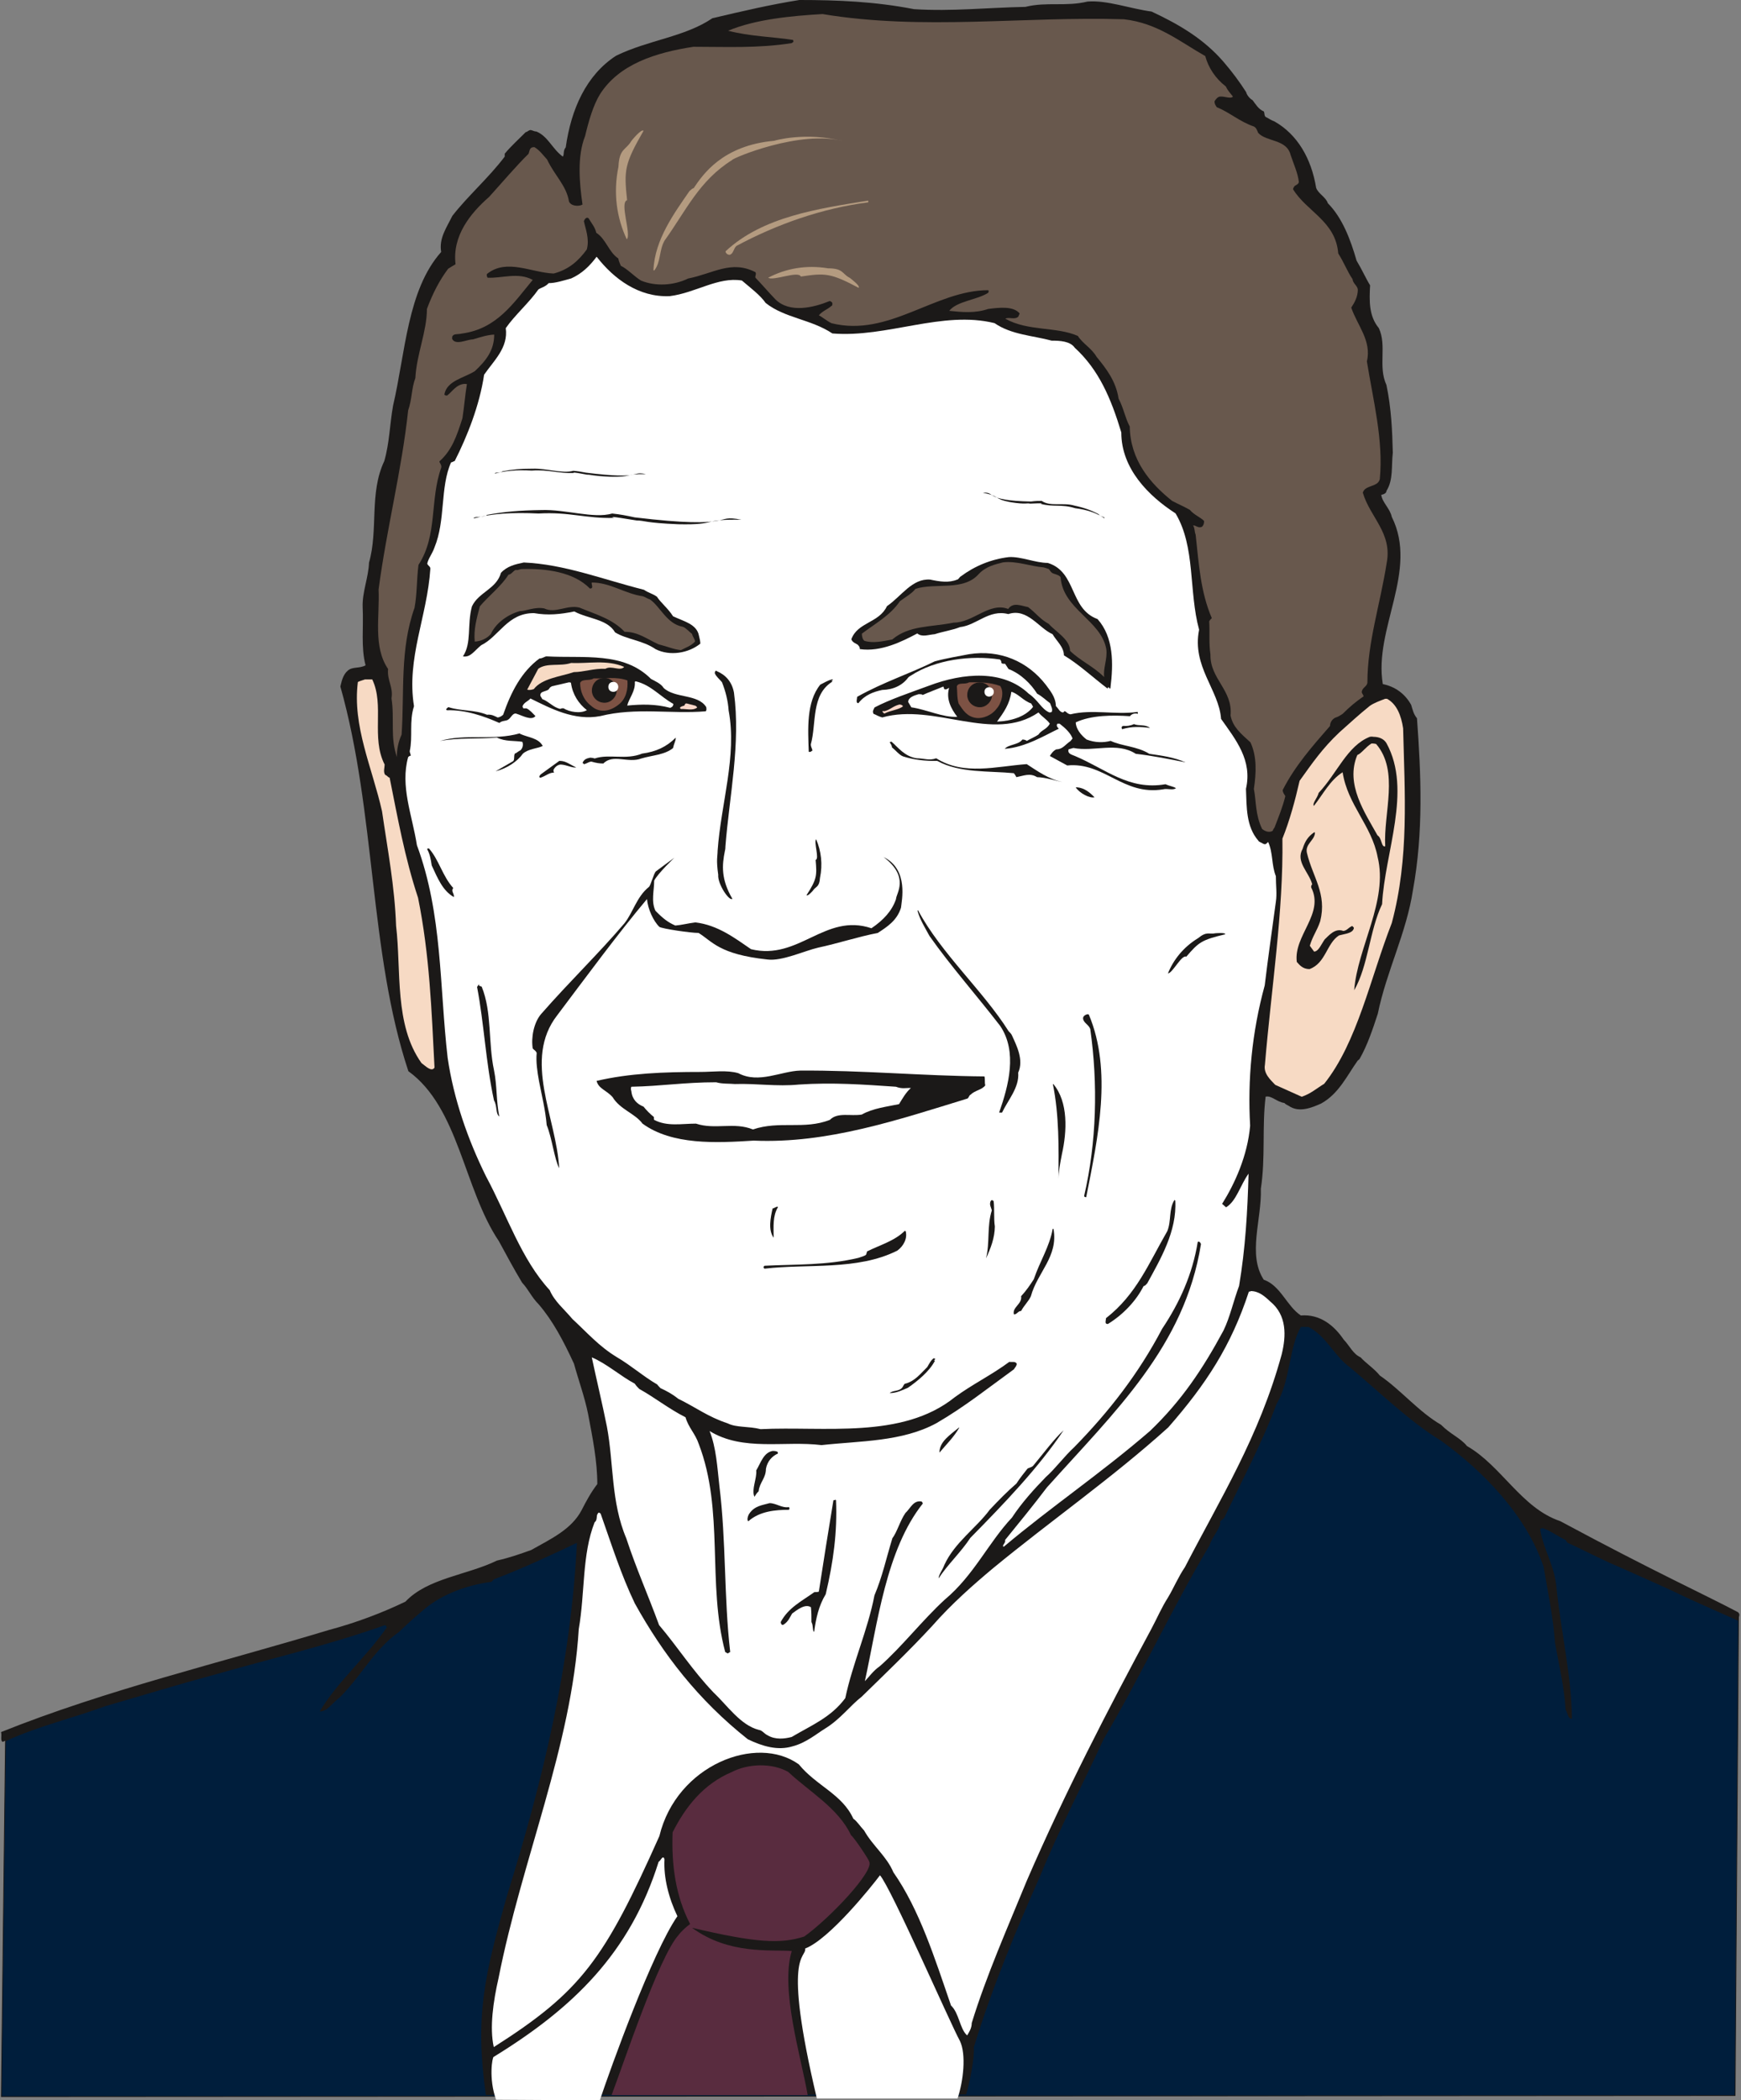 <svg xmlns="http://www.w3.org/2000/svg" xml:space="preserve" width="631.786" height="761.764" fill-rule="evenodd" stroke-linejoin="round" stroke-width="28.222" preserveAspectRatio="xMidYMid" version="1.2" viewBox="0 0 16716 20155"><rect x="0" y="0" width="16716" height="20155" fill="#808080" stroke="none"/><defs class="ClipPathGroup"><clipPath id="a" clipPathUnits="userSpaceOnUse"><path d="M0 0h16716v20155H0z"/></clipPath></defs><g class="SlideGroup"><g class="Slide" clip-path="url(#a)"><g class="Page"><g class="com.sun.star.drawing.ClosedBezierShape"><path fill="none" d="M8 12304h16690v7822H8z" class="BoundingBox"/><path fill="#001E3C" d="M53 16706c945-509 2779-811 3836-1228 425-393 1085-393 1603-708 196-203 203-374 336-424l6205-2037c218 152 145 30 452 355 471 61 174 193 923 739 460 414 790 506 1311 1133 198 122 1778 912 1973 953l-33 4621-16646 10 40-3414Z"/><path fill="none" stroke="#1B1918" stroke-linejoin="miter" stroke-width="8" d="M53 16706c945-509 2779-811 3836-1228 425-393 1085-393 1603-708 196-203 203-374 336-424l6205-2037c218 152 145 30 452 355 471 61 174 193 923 739 460 414 790 506 1311 1133 198 122 1778 912 1973 953l-33 4621-16646 10 40-3414Z"/></g><g class="com.sun.star.drawing.ClosedBezierShape"><path fill="none" d="M10 0h16692v20106H10z" class="BoundingBox"/><path fill="#1B1918" d="M4665 20105c-106-750-17-1138 204-1916 348-1117 614-2232 670-3383-226 107-526 249-800 351 0 10-18 15-18 23-259 33-508 134-675 287-79 66-148 129-216 195-237 165-366 429-569 628-74 55-117 134-191 134 163-277 440-513 643-805 0-8-5-18-18-23-536 191-1092 320-1646 478-355 96-686 198-1036 299-305 112-638 191-943 328-27 5-33 10-43 15-27-10-7-61-17-94 1013-406 2090-660 3149-980 259-69 513-165 734-272 214-226 592-254 879-394 124-28 221-63 328-101 190-107 388-198 485-384 43-84 89-170 150-249 0-218-44-439-89-675-33-163-92-323-135-480-101-219-203-412-338-569-73-74-96-140-160-209-78-129-150-264-223-398-338-503-384-1281-869-1631-378-1139-310-2475-653-3692 16-73 33-119 71-152 46-41 110-18 171-51-46-175-18-366-28-559-5-145 56-282 61-426 91-318 0-666 147-976 51-180 51-345 84-531 119-508 137-1110 462-1475-23-130 51-232 107-346 147-190 350-366 503-569v-28c61-73 129-134 203-208 15 0 15-10 38-18 18-5 36 13 63 13 112 46 153 168 254 241 16-23 0-56 28-89 51-365 196-693 483-879 312-152 660-180 925-360 294-69 553-130 835-175 366 0 728 15 1101 88 366 23 704-15 1069-22 209-51 384 0 597-51 188-15 407 68 615 96 267 125 503 264 693 485 79 92 153 191 214 287 12 41 45 69 63 79 28 36 56 87 107 107 10 13 0 51 28 58 18 10 46 28 74 38 221 125 355 356 401 638 20 56 94 89 112 147 139 140 218 348 276 551 51 84 89 171 130 237-8 147-13 294 84 411 79 170-10 366 73 546 46 221 56 435 61 650-15 130 6 260-61 366 0 23-27 33-50 38 10 74 84 130 101 211 259 518-175 1075-86 1605 114 23 211 89 272 199 17 55 23 88 56 129 40 546 63 1092-39 1651-63 412-254 777-337 1184-51 157-102 305-171 427-5 13-17 18-22 23-102 143-181 318-351 412-89 40-213 91-310 23-20-11-33-16-43-28-74-10-124-74-180-61-36 287 0 584-46 884 10 292-130 632 28 873 162 56 221 254 356 343 185-15 320 97 411 231 61 64 89 138 163 171 50 56 129 106 185 175 198 135 373 348 587 472 91 92 185 125 249 204 332 190 523 596 896 721 912 490 1374 698 1707 874 28 28 0 38 5 83-929-411-208-101-1148-518-175-73-328-157-493-231-5-5-15-18-20-28-74-33-137-84-216-112-10 0-28 0-28 11 33 203 142 350 158 574 45 424 142 830 147 1242-41 5-41-59-61-87-13-218-63-426-102-642-17-247-68-485-109-727-162-490-584-924-985-1211-305-186-597-473-874-704-152-109-226-300-399-388h-73c-115 200-102 523-232 736-142 384-337 744-503 1095-22 28-50 28-38 56-17 68-78 129-106 213-369 620-651 1240-1011 1849-201 435-427 864-612 1318-239 536-463 1077-638 1646 10 102-46 366-74 453l-4611 5Z"/></g><g class="com.sun.star.drawing.ClosedBezierShape"><path fill="none" d="M3630 135h9695v7849H3630z" class="BoundingBox"/><path fill="#68584D" d="M7898 135c960 160 1935 20 2893 50 323 36 539 216 781 353 30 112 99 216 198 292 20 44 45 66 68 97-23 25-81-5-124 0-18 0-43 25-53 46 0 25 10 38 22 56 125 50 216 137 356 185 23 13 28 30 41 61 81 89 274 58 312 213 31 92 69 173 79 259-5 21-23 26-41 38-7 11-13 18-15 31 132 216 409 306 434 616 59 94 89 177 137 246 5 46 49 64 51 102 0 66-30 122-63 172 56 168 198 318 150 516 61 378 160 757 124 1130-18 79-142 54-163 130 69 236 285 388 229 675-61 392-185 763-185 1144 0 41-49 49-54 92 0 18 10 18 18 43-74 51-132 99-201 168-30 20-48 30-73 38-26 13-49 43-49 79-170 195-335 381-454 614 0 26 13 38 25 59-25 104-63 195-104 302-15 18-15 30-20 33-38 18-74 0-99-20-66-135-56-267-79-384 23-155 30-312-33-447-94-86-168-145-191-257 23-246-198-350-193-586-17-115-5-214-12-319 7-12 12-18 25-30-107-249-124-511-155-800-13-33-7-64-25-89 25-5 48 30 86 12 13-12 20-30 20-55-33-36-94-56-137-107-63-36-114-56-170-86-211-168-402-392-407-714-46-87-59-178-107-267-25-168-119-289-211-401-51-87-132-125-180-201-206-91-478-43-696-165 30-20 89 13 124-20 5-10 5-13 13-31-61-73-198-56-302-43-127 43-252 31-374 18 74-94 267-104 374-173 0 0 10-18 0-25-511 0-953 454-1504 317-51-25-86-58-122-76 36-43 84-56 122-91 8 0 8-13 8-26 0-5-13-18-26-20-155 63-383 119-520-15-74-77-138-153-193-209-5-17 12-35 0-53-232-119-404 13-646 61-142 69-315 76-452 20-63-38-133-114-194-142-7-15-20-46-25-71-92-61-117-186-211-246-13-56-43-87-74-139-20-17-38 9-45 27 15 73 56 172 28 272-77 106-171 193-318 231-213-8-447-145-635 0-10 5-10 23 0 40 137 8 292-56 434 21-185 223-345 470-680 515-43 10-74 0-89 23-5 3-5 15-5 28 33 66 142 5 200 5 84-25 140-43 204-46 0 150-77 249-186 351-106 66-266 91-292 221 0 8 5 13 26 13 48-36 86-105 165-112 12 0 25 2 25 2-18 110-25 211-43 328-54 168-99 305-221 414 0 15 23 31 18 59-112 307-33 650-219 934-18 142-13 280-38 412-142 402-96 801-124 1217-31 66-49 153-44 216-68-185-22-365-53-564 18-114-43-167-33-282-146-215-79-506-91-763 78-589 221-1135 284-1719 38-109 31-208 69-310 12-229 111-447 111-663 56-150 120-274 204-386 20-13 45-28 71-43-33-272 142-489 322-646 125-138 265-303 379-414 10-31 10-46 28-59 12-5 25-5 28-5 53 31 86 81 122 119 73 155 185 249 210 402 18 46 94 51 130 30-30-208-53-462 25-658 33-139 77-294 143-401 183-287 531-399 897-455 310 0 620 16 943-35 12-8 25-13 12-31-193-30-411-33-622-88 262-110 610-143 907-160Z"/></g><g class="com.sun.star.drawing.ClosedBezierShape"><path fill="none" d="M3893 2464h8364v14222H3893z" class="BoundingBox"/><path fill="#FFF" d="M5733 2469c160 205 399 386 697 373 249-31 464-188 693-150 86 74 173 137 229 216 183 145 434 155 640 292 528 43 1054-223 1557-99 162 112 368 119 548 168 80 0 179 5 222 68 231 211 348 485 447 813 0 348 262 610 521 777 193 323 125 745 226 1116-71 353 191 577 211 856 142 201 302 397 239 671 7 175 0 361 119 498 5 12 31 18 48 30 26 10 26-2 46-18 48 105 31 221 74 328 0 92 12 168 0 246-38 282-74 529-107 803-124 452-165 907-140 1346-25 290-149 559-269 750l38 33c99-59 137-214 216-323-10 363-30 714-91 1077-56 150-87 300-150 429-198 367-401 672-706 964-468 404-944 724-1403 1110-26-8 22-36 12-64 130-160 267-327 402-505 653-729 1321-1350 1479-2335-3-8-13-31-31-21-50 310-175 585-342 834-224 427-508 793-844 1136-94 86-186 211-273 287-111 114-231 246-325 389-228 243-365 553-645 787-216 198-414 455-625 640-63 43-106 107-142 142 122-556 203-1260 556-1704 0-3-5-15-12-20-79-13-104 63-155 111-51 74-79 181-125 242-61 200-96 368-172 548-64 333-211 656-280 986-137 185-322 259-515 373-69 18-155 28-229-15-38-18-51-48-86-53-176-44-305-237-437-361-203-213-338-429-521-645-109-297-221-546-315-833-148-348-120-724-186-1072-46-229-99-447-145-664 137 56 282 184 412 252 18 26 31 38 44 51 154 86 279 188 444 272 28 99 94 157 127 256 246 640 79 1339 254 1997 5 2 5 2 23 13 7 0 15-11 25-13-61-526-38-1062-104-1595-20-178-30-366-94-526 323 198 719 91 1075 135 370-41 774-31 1104-211 267-155 483-328 745-518 0-8 25-27 25-52-13-26-46-13-71-18-168 125-358 217-526 341-503 404-1255 275-1862 305-119-30-231-13-317-56-191-63-307-155-475-236-56-46-114-76-170-102-13-15-18-17-31-35-129-74-249-181-389-263-171-104-282-233-425-365-78-94-172-168-218-277-272-295-406-709-612-1093-173-350-310-739-368-1137-79-684-49-1377-295-2040-46-292-162-566-84-846 15-10 8-10 25-13 0-12-10-30-10-43 31-142-7-284 41-432-74-462 127-859 157-1319 0-23-17-23-30-48 10-51 48-94 69-155 109-262 53-579 160-818 12 0 17-8 35-13 120-236 239-536 282-828 92-134 234-259 208-447 84-122 226-246 313-371 23-17 68-25 99-61 66 0 142-25 216-45 106-48 180-122 244-208l5 5Z"/></g><g class="com.sun.star.drawing.ClosedBezierShape"><path fill="none" d="M8174 5346h2505v1265H8174z" class="BoundingBox"/><path fill="#1B1918" d="M9688 5346c117-6 254 56 372 56 280 86 206 440 478 539 157 176 152 431 124 659-5 31-18-30-28 8-137-104-279-236-419-319 0-81-71-137-109-203-133-58-242-254-425-193-186-48-303 107-463 125-76 30-167 43-243 68-64 5-120 31-168-7-143 76-349 180-552 150 0-13 0-21-13-34-8-15-33-17-56-40 0 0-7-8-12-20 60-166 266-155 342-318 140-96 242-268 415-255 92 20 181 33 259 0 13 0 21-23 34-30 134-100 292-166 464-186Z"/></g><g class="com.sun.star.drawing.ClosedBezierShape"><path fill="none" d="M4445 5398h2280v904H4445z" class="BoundingBox"/><path fill="#1B1918" d="M5029 5398c391 17 758 162 1154 262 46 31 81 36 124 66 38 59 107 112 155 188 99 48 229 74 249 187 8 30 13 55 13 76-112 91-292 122-429 53-125-86-272-91-389-161-76-129-257-129-392-201-137 28-254 39-386 16-254-3-336 224-508 308-69 56-102 119-175 107 86-130 38-299 86-479 63-137 236-167 279-323 59-64 137-82 219-99Z"/></g><g class="com.sun.star.drawing.ClosedBezierShape"><path fill="none" d="M8275 5393h2351v1107H8275z" class="BoundingBox"/><path fill="#68584D" d="M9629 5397c125-17 267 38 391 48 31 8 44 15 49 15 12 13 15 23 30 36s69 18 84 43c23 310 389 413 439 690 13 94-33 188-20 269-109-107-228-155-328-252 0-109-137-183-205-259-82-44-125-107-198-161-66-12-143-51-191 18-180-69-336 131-522 131-226 45-429 25-591 162-94 18-186 38-267 13-18-13-25-43-25-69 124-94 274-176 365-311 59-45 112-71 150-119 188-61 460 25 607-142 70-74 156-92 232-112Z"/></g><g class="com.sun.star.drawing.ClosedBezierShape"><path fill="none" d="M4556 5460h2119v780H4556z" class="BoundingBox"/><path fill="#68584D" d="M5011 5461c223-7 495 25 653 187 41 0 11-40 18-58 178 0 315 107 490 132 31 10 31 18 69 31 99 68 160 234 315 262 30 10 61 48 89 69 5 28 28 48 28 73-41 44-87 56-135 82-74-8-124-33-216-56-112-51-195-120-325-120-117-124-277-167-433-232-119-30-231 60-338 8-91-18-177 26-236 26-127 36-233 122-277 219-33 40-94 71-155 73-11-119 18-218 49-338 76-92 211-198 274-303 36-7 43-38 74-48 7 10 35-7 56-7Z"/></g><g class="com.sun.star.drawing.ClosedBezierShape"><path fill="none" d="M8225 6268h3159v1317H8225z" class="BoundingBox"/><path fill="#1B1918" d="M9304 6278c297-47 565 69 740 297 36 51 92 112 94 201 28 28 36 56 66 61 8 0 8-5 18-13 20 8 25 26 56 31 211-51 429 7 645-23 0 5 3 10 3 18-31-8-59 0-77 23-167-11-370-11-520 59 0 61 50 124 104 165 81 31 162 31 231 13 107 51 254 51 371 124 119 18 231 31 348 82-155-31-320-64-478-82-180-117-401-17-599-56-26 8-46 13-46 13-13 43 31 51 61 64 295 124 516 332 869 271 40 18 76 21 101 38-30 23-81 0-124 11-384 63-567-265-920-229l-167-91c12-21 33-51 63-64 61 0 87-48 135-79 2-2 20-25 20-25-18-51-68-99-124-142h-21c-15 18 0 35 13 48-129 61-322 180-519 193 36-43 135-38 169-89 15 0 30 3 43 13 40-23 79-38 112-61 27-43 78-48 109-104-31-44-74-65-109-108-436 298-995-94-1500 48-43-12-53-23-84-35-13-26 0-38 10-61 145-76 336-140 521-208 335-127 716-155 959 76 91 61 121 147 198 180 0 0 17 0 23-5 12-25-6-56-16-84-33-23-76-66-124-91-59-94-156-191-275-237-8-10-18-30-31-48-8-7-25 5-38-12 0-13 0-18-13-31-277-43-620 0-856 155-12 5-25 18-25 18-53 73-142 117-249 119-84 18-168 48-229 127-29 0-12-43-12-61 254-142 503-221 744-340 114-31 223-48 330-69Z"/></g><g class="com.sun.star.drawing.ClosedBezierShape"><path fill="none" d="M4284 6299h2501v640H4284z" class="BoundingBox"/><path fill="#1B1918" d="M5248 6299c358 20 739-48 1002 216 48 26 96 46 122 87 107 101 330 56 409 184 0 12 7 25-5 40-336 28-667-40-1012 46-249 48-478-74-671-169-20 26-61 36-76 74 0 0 0 9 8 21h30c31 13 61 49 86 74-40 48-129-8-190-25-33 0-44 43-75 61-20 12-58 7-81 30-150-66-323-127-503-122-19-7 0-20 13-30 122 40 249 23 371 73 45-5 73 13 101 26 18 0 41-13 54-26 76-219 176-413 349-540 30 0 50-20 68-20Z"/></g><g class="com.sun.star.drawing.ClosedBezierShape"><path fill="none" d="M5062 6357h932v266h-932z" class="BoundingBox"/><path fill="#F7DAC4" d="M5484 6362c163 8 344-34 509 38-38 45-122-17-180 18-110-5-212 32-303 32-138 45-306 61-385 163-15 5-41 13-63 5l106-200c84-61 209-20 316-56Z"/></g><g class="com.sun.star.drawing.ClosedBezierShape"><path fill="none" d="M6863 6436h206v2194h-206z" class="BoundingBox"/><path fill="#1B1918" d="M6883 6441c82 35 144 99 164 205 66 491-44 992-82 1477 0 5 0 25-5 43-28 137-38 272 72 460-31 25-144-145-136-231-21-147-6-178-6-229 32-457 188-908 106-1347-6-94-31-190-64-272-24-30-54-51-69-86 0-3 0-20 12-25l8 5Z"/></g><g class="com.sun.star.drawing.ClosedBezierShape"><path fill="none" d="M5569 6507h458v315h-458z" class="BoundingBox"/><path fill="#7D5244" d="M5700 6510c99 5 217-20 324 20 7 84-13 176-82 230-95 76-194 81-268 12-74-56-104-143-104-219 22-43 91-15 130-43Z"/></g><g class="com.sun.star.drawing.ClosedBezierShape"><path fill="none" d="M3427 6520h747v3744h-747z" class="BoundingBox"/><path fill="#F7DAC4" d="M3505 6520h69c119 248-13 558 119 817 0 31-15 69 5 99 23 8 23 22 43 27 75 373 144 764 273 1153 112 554 130 1088 158 1629-28 48-89-18-125-43-263-368-193-887-244-1317-13-378-82-734-135-1100-94-417-286-818-232-1240 13-8 49-18 69-25Z"/></g><g class="com.sun.star.drawing.ClosedBezierShape"><path fill="none" d="M7759 6520h239v698h-239z" class="BoundingBox"/><path fill="#1B1918" d="M7989 6520c26 5-25 17 5 20-209 127-153 402-209 603 0 28 15 43 15 61-5 0-18 18-35 10-7-216-25-476 111-644 27-12 75-43 113-50Z"/></g><g class="com.sun.star.drawing.ClosedBezierShape"><path fill="none" d="M6021 6538h445v256h-445z" class="BoundingBox"/><path fill="#FFF" d="M6103 6538c148 35 237 148 362 217-2 16-2 26-30 38-143-38-275-35-413-22 17-70 81-139 73-228l8-5Z"/></g><g class="com.sun.star.drawing.ClosedBezierShape"><path fill="none" d="M5188 6548h449v288h-449z" class="BoundingBox"/><path fill="#FFF" d="M5462 6548s18 0 20 5c15 111 74 201 153 262-61 36-168 18-225-18-13 0-18 0-30 6-67-13-107-69-173-94-8-19-30-32-13-57 13-18 51-18 74-36 5-5 7-18 30-30l164-38Z"/></g><g class="com.sun.star.drawing.ClosedBezierShape"><path fill="none" d="M9187 6548h438v345h-438z" class="BoundingBox"/><path fill="#7D5244" d="M9304 6548c94 0 193-4 299 35 43 60 12 169-36 220-46 62-131 95-194 87-90-13-126-74-169-138-17-61-12-117-17-166 17-42 78-13 117-38Z"/></g><g class="com.sun.star.drawing.ClosedBezierShape"><path fill="none" d="M8720 6589h472v292h-472z" class="BoundingBox"/><path fill="#FFF" d="M9061 6594c0 7 5 20 7 20 19 5 19 0 45-13-31 104 17 199 78 278-138 8-290-69-441-91l-30-51c0-44 55-62 99-75 23 0 36 0 39 8 61-28 127-51 198-81l5 5Z"/></g><g class="com.sun.star.drawing.ClosedBezierShape"><path fill="none" d="M9573 6640h347v286h-347z" class="BoundingBox"/><path fill="#FFF" d="M9715 6640c64 20 112 86 186 111 3 5 8 13 18 32-71 94-209 137-346 142 66-91 121-169 137-285h5Z"/></g><g class="com.sun.star.drawing.ClosedBezierShape"><path fill="none" d="M12143 6706h1347v3820h-1347z" class="BoundingBox"/><path fill="#F7DAC4" d="M13299 6706h18c94 50 137 162 155 284 15 622 59 1243-109 1868-206 528-330 1144-649 1543-68 40-129 96-216 124l-254-114c-45-48-115-109-99-193 61-730 178-1464 168-2170 69-171 122-366 165-555 124-173 218-310 382-465 97-86 185-168 292-254 43-30 97-48 147-68Z"/></g><g class="com.sun.star.drawing.ClosedBezierShape"><path fill="none" d="M6529 6751h167v59h-167z" class="BoundingBox"/><path fill="#FCD8CA" d="m6594 6751 82 21s13 6 18 18c-44 33-106 11-156 14-25-14 7-26 30-32 8 0 5-25 26-21Z"/></g><g class="com.sun.star.drawing.ClosedBezierShape"><path fill="none" d="M8472 6761h199v88h-199z" class="BoundingBox"/><path fill="#FCD8CA" d="M8635 6761c5 0 25 0 35 17-40 34-122 39-179 70 0 0-42-31 0-23 57-13 79-47 144-64Z"/></g><g class="com.sun.star.drawing.ClosedBezierShape"><path fill="none" d="M10769 6948h274v51h-274z" class="BoundingBox"/><path fill="#1B1918" d="M10887 6949c48 20 105 0 155 36-92-10-176-16-268 13-12-23 0-29 12-32 31 3 65 0 101-17Z"/></g><g class="com.sun.star.drawing.ClosedBezierShape"><path fill="none" d="M4224 7038h989v365h-989z" class="BoundingBox"/><path fill="#1B1918" d="M4995 7043c76 35 175 38 216 116-56 26-135 26-190 73-51 73-151 142-263 170l168-97c17-13 5-51 17-73 13-3 27-17 45-27 15-2 45-46 27-86-72-13-163 0-244-41-186 15-367 0-547 33 243-73 508 0 766-73l5 5Z"/></g><g class="com.sun.star.drawing.ClosedBezierShape"><path fill="none" d="M12611 7069h808v2435h-808z" class="BoundingBox"/><path fill="#1B1918" d="M13188 7071c49 0 100 18 125 63 247 452-18 1047-43 1543-120 249-133 592-268 826 31-409 329-862 225-1279-57-302-288-500-336-813-121 76-189 213-276 323-17-26 33-74 46-125 179-190 273-452 491-538 18-4 36 0 36 0Z"/></g><g class="com.sun.star.drawing.ClosedBezierShape"><path fill="none" d="M5593 7079h896v256h-896z" class="BoundingBox"/><path fill="#1B1918" d="M6488 7084c0 25-18 55-26 95-81 66-198 68-305 100-125 48-272-47-364 48-38 0-68-5-114-18-26 0-41 18-74 25 0-7-5-7-12-12 12-31 33-43 73-51 13 0 33 3 43 8 140-47 300 17 456-47 135-18 236-66 323-153v5Z"/></g><g class="com.sun.star.drawing.ClosedBezierShape"><path fill="none" d="M4549 4894h2570v139H4549z" class="BoundingBox"/><path fill="#1B1918" d="M4549 4972c2-18 106-5 127-31 162-30 312-43 519-46 238-9 503 85 683 33 74 8 129 18 216 37 994 119 745-34 1024 23-393-8-213 51-607 43-318-13-323-36-397-36-23-2-312-54-216-25-274 8-426-59-727-42-252-12-452 0-622 47v-3Z"/></g><g class="com.sun.star.drawing.ClosedBezierShape"><path fill="none" d="M4752 4498h1452v79H4752z" class="BoundingBox"/><path fill="#1B1918" d="M4752 4542c2-11 60-3 71-19 91-18 177-25 292-25 137-4 284 49 389 20 41 3 71 8 122 18 559 70 419-18 577 14-221-3-120 30-343 25-178-8-180-20-224-20-12-3-176-32-121-16-156 6-243-34-410-23-145-8-257 2-353 29v-3Z"/></g><g class="com.sun.star.drawing.ClosedBezierShape"><path fill="none" d="M9436 4728h1170v248H9436z" class="BoundingBox"/><path fill="#1B1918" d="M10605 4971c0-13-48-15-56-36-71-38-140-63-234-83-106-32-233 12-313-45-33 0-58 0-102 6-457-8-335-96-464-84 177 33 93 58 271 91 148 23 150 5 183 13 13 0 146-8 102 2 123 34 196 0 331 42 117 15 206 46 282 97v-3Z"/></g><g class="com.sun.star.drawing.ClosedBezierShape"><path fill="none" d="M8542 7117h1658v388H8542z" class="BoundingBox"/><path fill="#1B1918" d="M8559 7117c64 55 125 142 242 160 73 0 119 25 188 0 266 168 577 77 869 56 99 64 211 145 341 171-56-8-155-44-242-46-68-43-129-13-198 0-7-10-13-26-25-38-236-23-522 0-735-118-117 2-224-10-328-43-36-13-74-61-107-87 0-17-10-30-22-50l17-5Z"/></g><g class="com.sun.star.drawing.ClosedBezierShape"><path fill="none" d="M12994 7135h343v989h-343z" class="BoundingBox"/><path fill="#F7DAC4" d="M13175 7135c5 0 21 0 38 5 224 261 69 661 87 981-38 15-31-79-74-104-120-216-312-491-194-771 43-18 79-76 136-111h7Z"/></g><g class="com.sun.star.drawing.ClosedBezierShape"><path fill="none" d="M5178 7301h356v163h-356z" class="BoundingBox"/><path fill="#1B1918" d="M5377 7302c56 0 100 38 156 63-43 5-92-25-148-28-26 0-56 20-71 52 0 7 0 20 7 25-50 0-77 31-130 49-17 0-17-13 0-31l179-130h7Z"/></g><g class="com.sun.star.drawing.ClosedBezierShape"><path fill="none" d="M10328 7556h182v99h-182z" class="BoundingBox"/><path fill="#1B1918" d="M10345 7556c69 7 118 49 164 95-46 13-143-39-181-95h17Z"/></g><g class="com.sun.star.drawing.ClosedBezierShape"><path fill="none" d="M12449 7985h552v1316h-552z" class="BoundingBox"/><path fill="#1B1918" d="M12625 7991v7c-8 69-95 104-77 186 56 236 194 391 128 656-31 94-72 140-100 236l41 56c43 0 71-74 102-117 38-35 99-112 179-81 38-5 45-31 86-48 2 5 13 12 15 17 0 6-2 18-15 31-28 25-79 30-128 43-119 76-127 267-283 323-66 0-97-41-122-69-32-254 268-462 138-715 0-15 0-17 10-30-31-117-162-216-92-340 23-74 53-120 113-160l5 5Z"/></g><g class="com.sun.star.drawing.ClosedBezierShape"><path fill="none" d="M4102 8141h258v470h-258z" class="BoundingBox"/><path fill="#1B1918" d="M4119 8143c95 107 131 268 233 379-25 31 11 51 6 87-108-61-156-181-213-304-8-55-18-111-43-154 0-3 0-12 17-8Z"/></g><g class="com.sun.star.drawing.ClosedBezierShape"><path fill="none" d="M7744 8054h144v540h-144z" class="BoundingBox"/><path fill="#1B1918" d="M7744 8590c100-154 100-188 87-338 39-8-20-173 5-198 49 114 64 241 37 371-6 92-40 79-68 122-2 3-51 59-61 43Z"/></g><g class="com.sun.star.drawing.ClosedBezierShape"><path fill="none" d="M11214 8954h552v389h-552z" class="BoundingBox"/><path fill="#1B1918" d="M11764 8966c-227 54-255 76-374 215-44-23-133 160-176 160 53-132 150-253 288-337 86-70 104-35 168-48 5 0 97-9 94 10Z"/></g><g class="com.sun.star.drawing.ClosedBezierShape"><path fill="none" d="M5914 1252h267v1046h-267z" class="BoundingBox"/><path fill="#B49B80" d="M6179 1255c-184 320-189 378-158 666-75 23 43 325-3 376-97-206-132-445-80-697 8-178 72-158 123-246 5-8 98-121 118-99Z"/></g><g class="com.sun.star.drawing.ClosedBezierShape"><path fill="none" d="M7376 2562h872v202h-872z" class="BoundingBox"/><path fill="#B49B80" d="M8244 2762c-271-143-321-143-555-108-23-59-268 46-313 11 167-88 364-125 575-90 148 0 133 54 209 92 5 5 104 77 84 95Z"/></g><g class="com.sun.star.drawing.ClosedBezierShape"><path fill="none" d="M5110 8225h3556v2987H5110z" class="BoundingBox"/><path fill="#1B1918" d="M6474 8232s-158 150-193 219c0 96-31 198 12 289 74 76 122 112 191 142 63-5 124-22 193-30 214 25 379 151 534 257 460 112 709-351 1156-201 117-79 198-168 236-280 0-53 135-210-119-403 244 119 172 424 167 485-38 124-134 185-223 243-191 37-384 101-572 141-134 31-348 132-487 114-468-50-530-175-662-255-78 0-348-40-376-58-58-56-111-173-119-267-274 325-589 753-861 1114-334 427-8 986 18 1469-46-86-69-292-120-414-12-145-48-287-73-418-18-99-31-190-23-274-8-23-26-28-38-43-17-104 10-246 78-328 282-322 549-576 803-874 84-107 117-254 234-348 18-13 46-130 68-150 0 0 168-125 176-130Z"/></g><g class="com.sun.star.drawing.ClosedBezierShape"><path fill="none" d="M8809 8735h989v1943h-989z" class="BoundingBox"/><path fill="#1B1918" d="M8814 8735c223 416 623 770 870 1161 13 13 26 26 31 38 45 99 117 237 61 360 12 142-97 261-155 383h-28c91-259 178-583 10-832-225-292-473-571-678-862-48-88-91-155-116-243l5-5Z"/></g><g class="com.sun.star.drawing.ClosedBezierShape"><path fill="none" d="M4580 9448h215v1268h-215z" class="BoundingBox"/><path fill="#1B1918" d="M4600 9461c7 0 20 5 25 8 100 246 61 534 118 801 31 153 20 293 51 445-38-30-18-99-51-155-80-367-95-740-163-1091 0 10 25-45 20-8Z"/></g><g class="com.sun.star.drawing.ClosedBezierShape"><path fill="none" d="M10399 9733h179v1757h-179z" class="BoundingBox"/><path fill="#1B1918" d="m10448 9733 7 5c226 541 88 1174-26 1751-3 0-18 0-20-11 120-515 134-1075 59-1603-15-43-69-61-69-104 0-21 27-38 49-38Z"/></g><g class="com.sun.star.drawing.ClosedBezierShape"><path fill="none" d="M6967 1925h1372v522H6967z" class="BoundingBox"/><path fill="#B49B80" d="M6967 2418v-7c356-332 887-408 1368-486 0 2 5 12 0 17-438 56-875 209-1264 418-28 25-28 71-61 84-16 5-38-8-43-26Z"/></g><g class="com.sun.star.drawing.ClosedBezierShape"><path fill="none" d="M5728 10274h3733v688H5728z" class="BoundingBox"/><path fill="#1B1918" d="M7684 10274c590-4 1174 51 1768 56 8 30 0 56 8 86-33 44-99 47-142 90-13 5-13 23-28 36-663 203-1344 435-2054 404-360 23-782 44-1067-163-73-99-215-135-287-254-61-69-134-79-154-156 317-74 647-86 1000-86 112 0 254-20 361 12 196 104 409-20 595-25Z"/></g><g class="com.sun.star.drawing.ClosedBezierShape"><path fill="none" d="M6057 10386h2690v454H6057z" class="BoundingBox"/><path fill="#FFF" d="M7056 10403c204-7 404 26 615 5 323-22 621 0 931 21 61 23 94 10 144 12-50 44-83 105-114 155-112 24-251 39-358 100-107 18-232-25-306 51-249 97-482 5-739 92-180-74-361 5-547-56-137 0-277 30-401-36-3-2-3-15-3-28-30-23-74-66-99-99-61-24-109-69-117-148-6-18-6-31 0-43 285-5 508-43 814-43 56 17 132 12 180 17Z"/></g><g class="com.sun.star.drawing.ClosedBezierShape"><path fill="none" d="M10109 10403h122v915h-122z" class="BoundingBox"/><path fill="#1B1918" d="M10114 10404c144 172 131 453 82 671-18 93-33 169-33 242 2-298 7-615-54-913h5Z"/></g><g class="com.sun.star.drawing.ClosedBezierShape"><path fill="none" d="M9467 11516h86v561h-86z" class="BoundingBox"/><path fill="#1B1918" d="m9532 11521 8 5c10 76 0 168 12 244-2 112-39 207-85 306 39-156 7-306 56-461-12-39-17-46-17-59 0-10 0-30 17-40l9 5Z"/></g><g class="com.sun.star.drawing.ClosedBezierShape"><path fill="none" d="M10615 11516h672v1192h-672z" class="BoundingBox"/><path fill="#1B1918" d="M11284 11521c18 293-143 564-268 793-13 13-18 25-36 28-71 141-195 273-343 364 0 0-18 0-21-10-4-13 3-30 3-46 293-228 410-526 589-836 40-100 12-207 68-298l8 5Z"/></g><g class="com.sun.star.drawing.ClosedBezierShape"><path fill="none" d="M6273 1312h1827v1287H6273z" class="BoundingBox"/><path fill="#B49B80" d="M6274 2592c12-292 200-547 347-760 16-10 21-23 39-26 87-129 275-410 773-455 0 0 298-91 666 5-411-114-1068 162-1070 180-316 197-441 484-649 774-53 94-33 203-99 287l-7-5Z"/></g><g class="com.sun.star.drawing.ClosedBezierShape"><path fill="none" d="M7395 11580h74v299h-74z" class="BoundingBox"/><path fill="#1B1918" d="M7468 11580v7c-50 86-40 181-40 291-54-74-30-192-10-281 14 0 29-17 50-17Z"/></g><g class="com.sun.star.drawing.ClosedBezierShape"><path fill="none" d="M9732 11792h392v823h-392z" class="BoundingBox"/><path fill="#1B1918" d="M10115 11793c48 266-155 417-217 646-21 48-64 86-94 142-31 0-38 33-69 33-19-69 81-99 69-175 48-51 86-107 122-163 59-174 151-311 181-483h8Z"/></g><g class="com.sun.star.drawing.ClosedBezierShape"><path fill="none" d="M7331 11811h1371v365H7331z" class="BoundingBox"/><path fill="#1B1918" d="M8696 11816c18 68-20 142-81 186-385 193-862 124-1275 173-12-10-12-18 0-28 300-15 598-3 903-76 35-13 61-18 73-31 0-5 8-18 8-30 123-62 265-100 364-199l8 5Z"/></g><g class="com.sun.star.drawing.ClosedBezierShape"><path fill="none" d="M4723 12390h7612v7256H4723z" class="BoundingBox"/><path fill="#FFF" d="M12009 12390c76 0 132 48 186 99 162 132 155 330 111 508-216 790-589 1384-929 2042-64 94-107 198-160 287-69 109-107 203-163 307-416 773-830 1571-1196 2417-188 459-386 904-528 1364 0 50-26 89-44 119-71-61-76-213-155-287-157-457-304-922-553-1278-65-155-199-254-281-401-43-46-68-89-104-114-107-236-355-315-523-521-404-292-1174 5-1339 688-528 1181-746 1489-1590 2025-42-186-5-440 46-663 224-1136 701-2223 770-3349 61-350 30-714 152-1024 30-22 13-60 30-83 8-13 13-13 28 0 105 297 196 586 328 861 272 490 607 925 1085 1304 142 68 287 111 429 68 129-33 229-119 315-172 145-89 239-219 350-305 216-211 459-443 675-677 187-213 393-394 584-554 564-464 1153-873 1684-1353 363-414 604-783 774-1303 11 0 13 0 18-5Z"/></g><g class="com.sun.star.drawing.ClosedBezierShape"><path fill="none" d="M8541 13033h440v337h-440z" class="BoundingBox"/><path fill="#1B1918" d="M8972 13038c25 5-21 17 5 20-54 104-168 196-260 260-56 23-107 51-175 51 30-28 88-15 119-51 8-8 13-25 25-38 98-23 154-100 217-161 20-33 33-64 64-86l5 5Z"/></g><g class="com.sun.star.drawing.ClosedBezierShape"><path fill="none" d="M9019 13698h191v244h-191z" class="BoundingBox"/><path fill="#1B1918" d="M9209 13703c-49 86-125 161-189 237 0-107 102-169 189-242v5Z"/></g><g class="com.sun.star.drawing.ClosedBezierShape"><path fill="none" d="M9012 13726h1201v1422H9012z" class="BoundingBox"/><path fill="#1B1918" d="M10212 13726c-241 359-564 696-895 1032-92 140-222 260-305 389 0-35 38-81 55-129 99-216 306-354 436-530 86-91 170-177 256-251 36-56 74-102 104-140 8-12 39-12 57-31 87-104 206-264 292-340Z"/></g><g class="com.sun.star.drawing.ClosedBezierShape"><path fill="none" d="M7234 13924h236v441h-236z" class="BoundingBox"/><path fill="#1B1918" d="M7418 13924c5 0 26 0 39 5 12 2 12 12 12 20-56 25-102 74-115 147 0 90-62 131-70 215-23 22-28 35-40 53-32-66 25-178 17-253 45-76 70-170 157-187Z"/></g><g class="com.sun.star.drawing.ClosedBezierShape"><path fill="none" d="M7496 14392h535v1269h-535z" class="BoundingBox"/><path fill="#1B1918" d="m8022 14392 5 5c13 304-25 589-99 902-68 112-94 234-111 361-18-8-6-58-26-94 0-51 0-94-5-142-57-38-138 30-181 61-18 30-36 78-82 106-17 11-27-12-27-25 73-137 198-198 323-287 15 0 31 0 43-5 43-281 92-585 140-877 3 0 13 0 20-5Z"/></g><g class="com.sun.star.drawing.ClosedBezierShape"><path fill="none" d="M7176 14425h406v175h-406z" class="BoundingBox"/><path fill="#1B1918" d="M7389 14425c64 0 117 49 186 38 7 11 7 13 0 26-130 0-281 13-390 110-19-12 0-62 10-74 51-75 125-80 194-100Z"/></g><g class="com.sun.star.drawing.ClosedBezierShape"><path fill="none" d="M5683 6506h239v239h-239z" class="BoundingBox"/><path fill="#1B1918" d="M5804 6510c60 0 113 50 113 117 0 60-53 113-113 113-67 0-117-53-117-113 0-67 50-117 117-117Z"/><path fill="none" stroke="#1B1918" stroke-linejoin="miter" stroke-width="8" d="M5804 6510c60 0 113 50 113 117 0 60-53 113-113 113-67 0-117-53-117-113 0-67 50-117 117-117Z"/></g><g class="com.sun.star.drawing.ClosedBezierShape"><path fill="none" d="M5841 6544h96v96h-96z" class="BoundingBox"/><path fill="#FFF" d="M5889 6548c25 0 43 17 43 44 0 25-18 43-43 43-27 0-44-18-44-43 0-27 17-44 44-44Z"/><path fill="none" stroke="#FFF" stroke-linejoin="miter" stroke-width="8" d="M5889 6548c25 0 43 17 43 44 0 25-18 43-43 43-27 0-44-18-44-43 0-27 17-44 44-44Z"/></g><g class="com.sun.star.drawing.ClosedBezierShape"><path fill="none" d="M9287 6549h239v239h-239z" class="BoundingBox"/><path fill="#1B1918" d="M9408 6553c60 0 113 50 113 117 0 60-53 113-113 113-67 0-117-53-117-113 0-67 50-117 117-117Z"/><path fill="none" stroke="#1B1918" stroke-linejoin="miter" stroke-width="8" d="M9408 6553c60 0 113 50 113 117 0 60-53 113-113 113-67 0-117-53-117-113 0-67 50-117 117-117Z"/></g><g class="com.sun.star.drawing.ClosedBezierShape"><path fill="none" d="M9452 6595h92v92h-92z" class="BoundingBox"/><path fill="#FFF" d="M9496 6599c24 0 42 17 42 40 0 24-18 42-42 42-23 0-40-18-40-42 0-23 17-40 40-40Z"/><path fill="none" stroke="#FFF" stroke-linejoin="miter" stroke-width="8" d="M9496 6599c24 0 42 17 42 40 0 24-18 42-42 42-23 0-40-18-40-42 0-23 17-40 40-40Z"/></g><g class="com.sun.star.drawing.ClosedBezierShape"><path fill="none" d="M4719 17825h1786v2333H4719z" class="BoundingBox"/><path fill="#FFF" d="M5759 20156c102-305 504-1421 745-1767-83-172-134-371-124-546-15-50-38 18-56 23-275 879-824 1406-1584 1873-13 0-50 208 23 411l996 6Z"/></g><g class="com.sun.star.drawing.ClosedBezierShape"><path fill="none" d="M5872 16941h2479v3166H5872z" class="BoundingBox"/><path fill="#592C3F" d="M7755 20106c-64-371-265-1014-153-1383-208-15-603 36-958-223 615 145 852 157 1078 84 246-176 670-625 624-717 0-17-147-237-175-255-119-259-411-426-602-607-157-90-388-80-542 0-277 117-447 338-569 579-12 311 28 611 168 880-38 28-84 69-112 107-188 208-526 1230-642 1535h1883Z"/></g><g class="com.sun.star.drawing.ClosedBezierShape"><path fill="none" d="M7661 17996h1592v2143H7661z" class="BoundingBox"/><path fill="#FFF" d="M9194 20138c56-168 84-422 23-551-92-166-657-1462-768-1591-79 106-486 614-718 703 11 102-225 18 112 1439h1351Z"/></g></g></g></g></svg>
